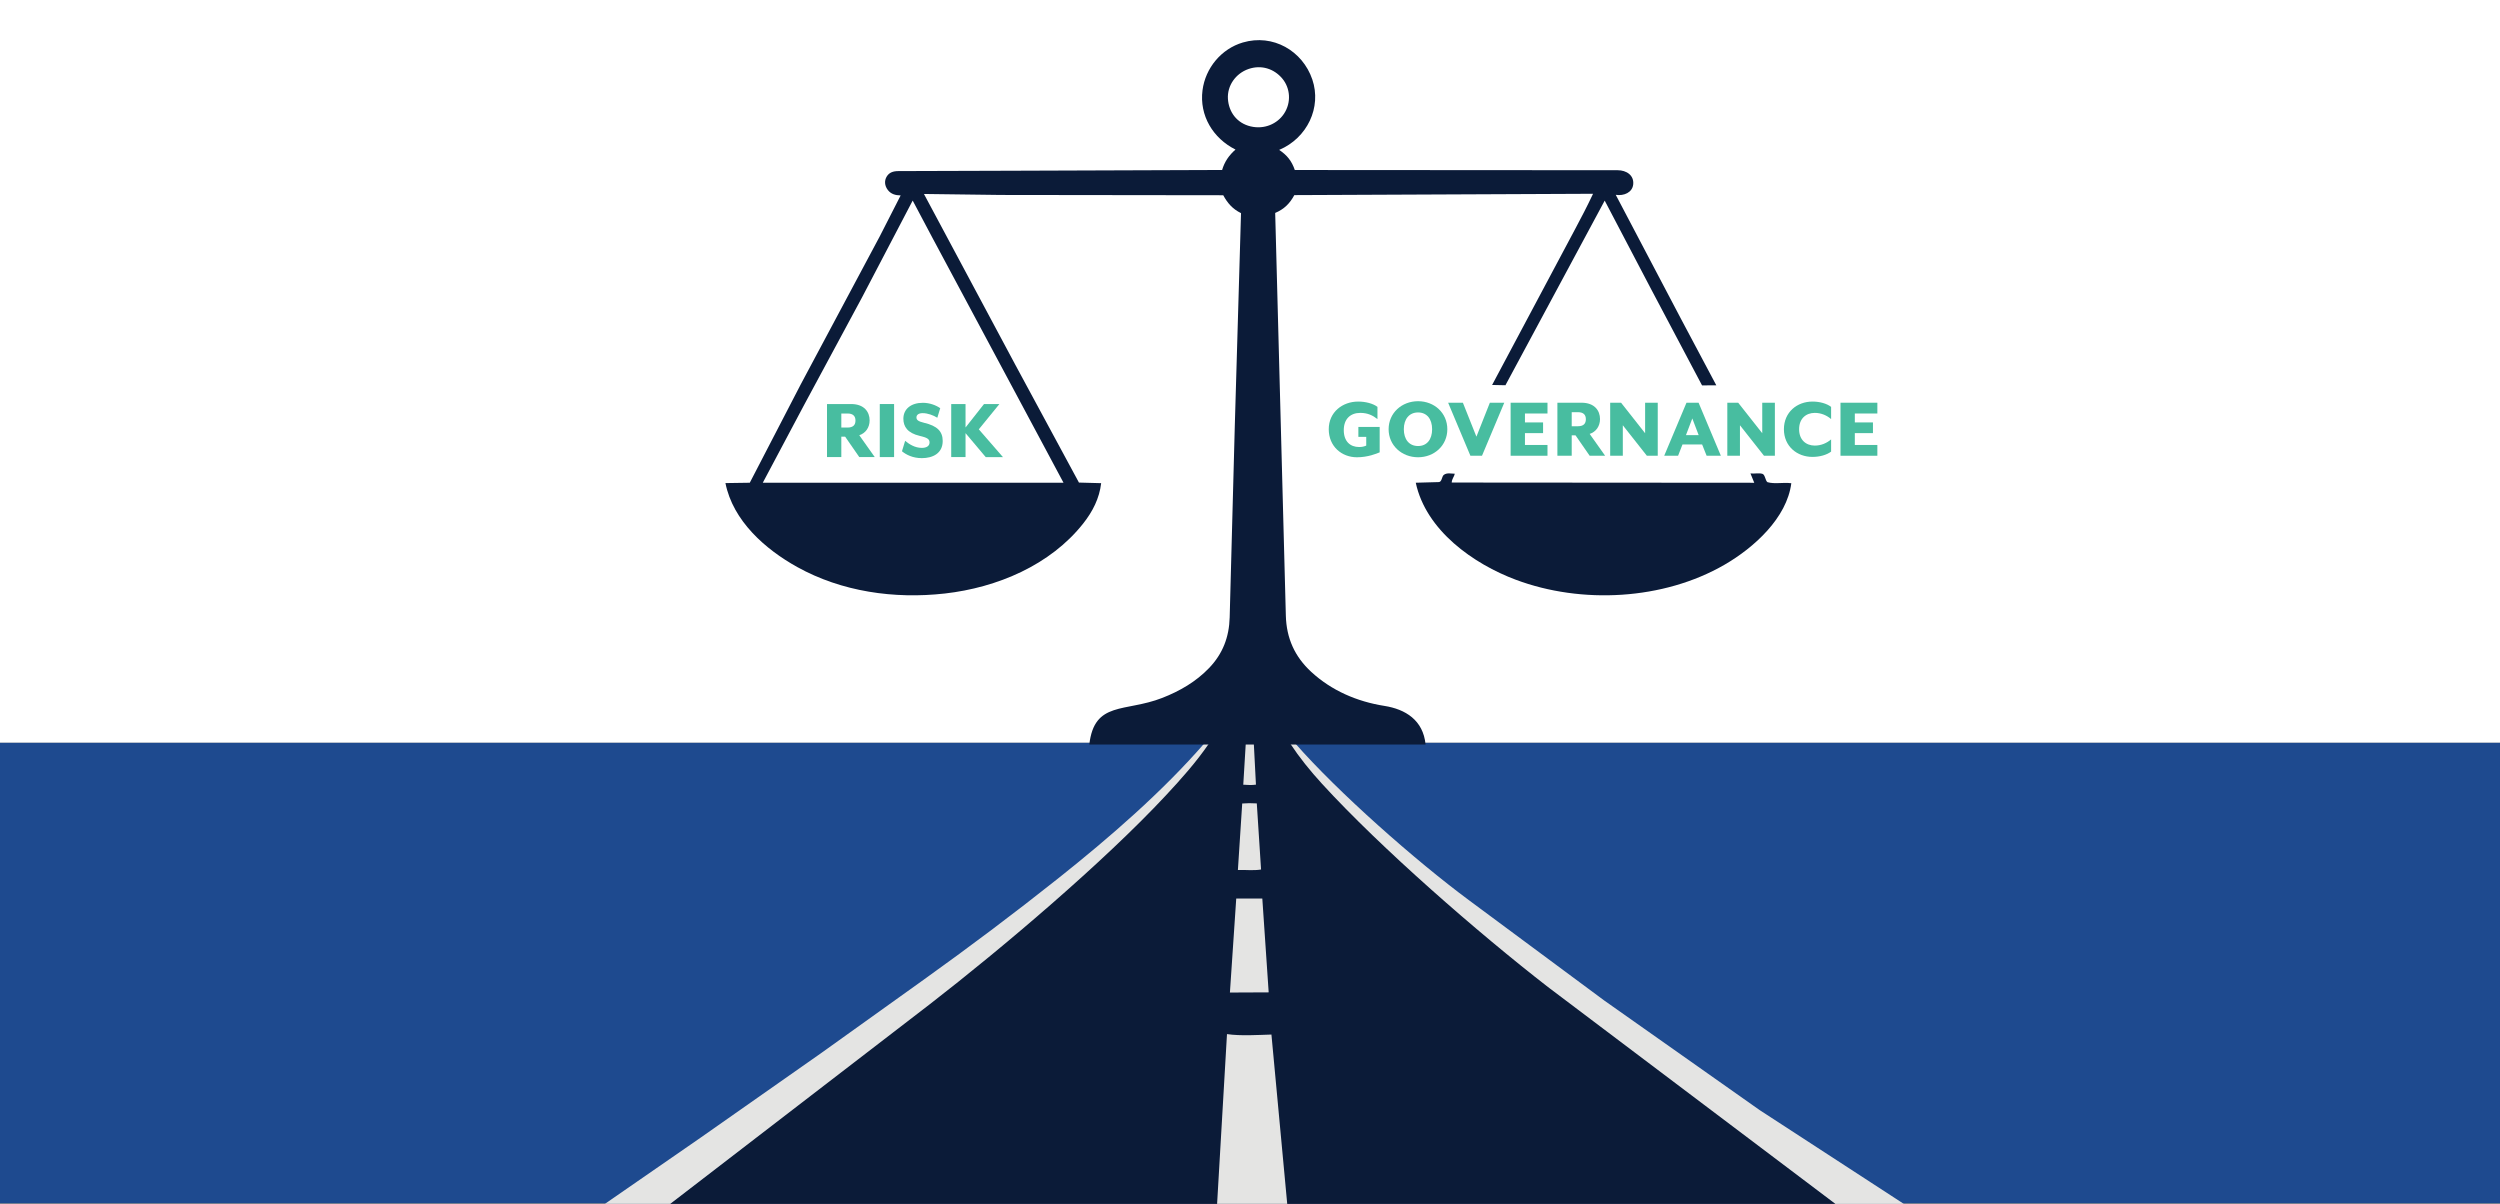 <?xml version="1.0" encoding="UTF-8"?>
<svg xmlns="http://www.w3.org/2000/svg" id="Layer_2" data-name="Layer 2" viewBox="0 0 1535 739.16">
  <rect x="0" y="0" width="1535" height="739.16" fill="#808080" stroke="none"/>
  <defs>
    <style>
      .cls-1 {
        fill: #48bda0;
      }

      .cls-2 {
        fill: #e4e4e3;
      }

      .cls-3 {
        fill: #fff;
      }

      .cls-4 {
        fill: #1e4a8f;
      }

      .cls-5 {
        fill: #0b1b38;
      }
    </style>
  </defs>
  <g id="Layer_1-2" data-name="Layer 1">
    <g>
      <rect class="cls-4" y="455.95" width="1535" height="282.87"></rect>
      <rect class="cls-3" width="1535" height="455.95"></rect>
      <g>
        <path class="cls-5" d="M1126.92,739.16h.17l-182.19-139.22c-41.48-33.3-82.33-68.07-119.49-106.22-10.81-11.1-22.83-23.49-31.19-36.5l.32-.53h-54.25c.08.28.04.56-.18.84-35.46,46.33-83.88,87.42-128.73,124.81-67.17,53.38-132.68,105.11-200.16,156.82h715.69Z"></path>
        <path class="cls-2" d="M794.93,456.06c26.65,30.47,74.19,72.35,106.98,96.65l82.9,61.46,95.58,67.4,88.53,57.6h-41.99l-176.5-133.16c-42.74-33.14-102.53-85.2-138.71-124.76-7.32-8.01-13.81-16.04-19.68-24.92,1.27-.85,2.21-.01,2.89-.26Z"></path>
        <path class="cls-2" d="M371.43,739.16l58.65-40.57,74.32-52.14,62.58-44.79c28.19-20.18,55.6-40.76,82.75-62.34,31.35-24.91,64.21-53.38,90.11-83.31.8,0,1.76-.4,2.52.44-7.93,11.56-16.96,21.68-26.59,32.01-38.2,40.97-100.04,93.41-144.86,128.13l-159.36,122.56h-40.12Z"></path>
        <path class="cls-2" d="M790.35,739.16h-43.05l6.07-104.23c8.21,1.26,19.79.49,27.29.28l9.69,103.94Z"></path>
        <path class="cls-2" d="M774.28,533.88c-4.7.77-9.29.15-14.21.28l2.65-40.81c2.99-.26,5.67-.25,8.95-.06l2.62,40.59Z"></path>
        <path class="cls-2" d="M771.15,481.77c-2.62.39-5.01.2-7.78.04l1.55-25.64c1.66-.64,3.2-.57,4.91.03l1.32,25.58Z"></path>
        <polygon class="cls-2" points="778.97 609.31 755.17 609.42 759.05 551.71 775.06 551.7 778.97 609.31"></polygon>
      </g>
      <g>
        <path class="cls-1" d="M516.57,268.11v12.54h-8.79v-32.57h14.82c7.93,0,11.35,4.78,11.35,10.04,0,4.4-2.5,7.87-6.35,9.12l9.5,13.41h-9.5l-8.69-12.54h-2.33ZM520.37,262.52c3.37,0,4.89-1.52,4.89-4.29s-1.52-4.34-4.89-4.34h-3.8v8.63h3.8Z"></path>
        <path class="cls-1" d="M540.18,248.08h8.79v32.57h-8.79v-32.57Z"></path>
        <path class="cls-1" d="M553.81,277.07l1.95-6.41c2.44,2.06,5.97,4.34,10.26,4.34,2.66,0,4.72-1.03,4.72-3.31,0-2.12-1.41-2.99-6.08-4.07-7.44-1.74-9.99-5.7-9.99-10.53,0-5.92,4.67-9.77,11.94-9.77,4.29,0,8.14,1.52,10.69,3.31l-1.79,5.86c-2.44-1.52-5.86-2.82-9.01-2.82-2.33,0-3.8.98-3.8,2.61,0,1.52.98,2.44,4.67,3.31,8.14,1.9,11.45,5.32,11.45,11.18,0,7.65-6.19,10.53-12.81,10.53-5.59,0-9.66-2.12-12.21-4.23Z"></path>
        <path class="cls-1" d="M605.22,280.65l-12.38-14.71v14.71h-8.79v-32.57h8.79v14.39l11.35-14.39h9.45l-12.65,15.53,14.82,17.05h-10.59Z"></path>
      </g>
      <g>
        <path class="cls-1" d="M815.85,263.55c0-10.53,8.47-16.99,18.08-16.99,4.51,0,9.12,1.19,11.83,3.26v7.49c-2.77-2.17-5.92-3.8-10.53-3.8-6.03,0-10.15,3.69-10.15,10.59s3.91,10.37,9.45,10.37c1.79,0,3.09-.33,4.34-.87v-5.37h-4.83v-6.08h13.08v15.58c-1.9.81-7.27,3.04-13.95,3.04-9.39,0-17.32-6.68-17.32-17.21Z"></path>
        <path class="cls-1" d="M852.61,263.55c0-9.99,8.09-17.21,18.08-17.21s17.97,7.22,17.97,17.21-8.03,17.21-17.97,17.21-18.08-7.22-18.08-17.21ZM879.32,263.55c0-6.24-3.2-10.31-8.63-10.31s-8.74,4.07-8.74,10.31,3.26,10.31,8.74,10.31,8.63-4.07,8.63-10.31Z"></path>
        <path class="cls-1" d="M889.14,247.27h9.07l8.31,20.85,8.25-20.85h8.85l-13.68,32.57h-7.11l-13.68-32.57Z"></path>
        <path class="cls-1" d="M927.52,247.27h22.64v6.62h-13.84v5.48h11.13v6.57h-11.13v7.27h13.84v6.62h-22.64v-32.57Z"></path>
        <path class="cls-1" d="M965.03,267.3v12.54h-8.79v-32.57h14.82c7.93,0,11.35,4.78,11.35,10.04,0,4.4-2.5,7.87-6.35,9.12l9.5,13.41h-9.5l-8.69-12.54h-2.33ZM968.83,261.71c3.37,0,4.89-1.52,4.89-4.29s-1.52-4.34-4.89-4.34h-3.8v8.63h3.8Z"></path>
        <path class="cls-1" d="M988.65,247.27h6.68l14.77,18.73v-18.73h7.76v32.57h-6.68l-14.77-18.73v18.73h-7.76v-32.57Z"></path>
        <path class="cls-1" d="M1035.49,247.27h7.44l13.68,32.57h-8.74l-2.77-6.95h-12.05l-2.71,6.95h-8.52l13.68-32.57ZM1042.99,267.19l-3.91-10.26-3.91,10.26h7.82Z"></path>
        <path class="cls-1" d="M1060.57,247.27h6.68l14.77,18.73v-18.73h7.76v32.57h-6.68l-14.77-18.73v18.73h-7.76v-32.57Z"></path>
        <path class="cls-1" d="M1095.32,263.55c0-10.53,8.14-16.99,17.53-16.99,4.45,0,8.74,1.19,11.45,3.26v7.49c-2.61-2.23-6.08-3.8-9.99-3.8-5.48,0-9.66,3.53-9.66,10.04s4.18,10.04,9.66,10.04c3.91,0,7.38-1.57,9.99-3.8v7.49c-2.71,2.06-7,3.26-11.45,3.26-9.39,0-17.53-6.46-17.53-16.99Z"></path>
        <path class="cls-1" d="M1130.06,247.27h22.64v6.62h-13.84v5.48h11.13v6.57h-11.13v7.27h13.84v6.62h-22.64v-32.57Z"></path>
      </g>
      <g>
        <path class="cls-5" d="M1099.86,296.7c-2.69,21.27-22.87,39.56-41.02,50.05-37.52,21.69-87.72,24.34-128.11,9.22-25.91-9.7-55.18-30.2-61.45-59.58l14.11-.39c1.98-.05,1.82-3.36,3.06-4.38,1.9-1.55,4.67-.76,6.76-.76-.36,1.98-1.71,2.99-1.86,5.42l185.76.14-2.33-5.74c2.51.3,4.97-.4,7.29.23,1.77.49,1.78,4.2,3.16,5.15,4.56,1.28,9.25,0,14.62.63Z"></path>
        <path class="cls-5" d="M823.07,457.13h52.24c-1.47-14.98-12.37-21.67-25.3-23.71-16.9-2.66-32.54-9.47-44.93-20.91-10.11-9.34-15.2-20.59-15.57-34.51l-6.54-247.26c5.54-2.31,9.02-5.87,11.75-10.94l183.42-.82c-3.71,7.89-7.2,14.53-11.11,21.87l-50.87,95.52,8.18.17,60.95-113.36,28.61,54.57,31.16,58.89,8.75-.06-21.37-40.21-40.37-76.74c5.05.8,10.2-1.46,10.72-6.38.6-5.62-4.16-8.73-9.53-8.73l-198.25-.13c-1.87-5.52-4.8-9.17-9.6-12.35,17.24-7.26,26.18-26.12,20.34-43.27-5.99-17.58-24.15-28.13-42.65-22.68-13.18,3.88-22.99,15.63-24.76,29.34-2,15.51,6.42,29.47,20.25,36.4-4.01,3.56-6.69,7.39-8.21,12.54l-126.02.45-72.74.23c-3.28.01-5.62.87-7.12,3.26-1.63,2.59-1.38,5.7.6,8.31,1.91,2.52,4.65,3.33,7.9,3.37l-12.88,25.23-48.39,90.65-31.36,60.53-14.95.22c4.63,23.21,24.44,40.64,44.1,51.55,27.29,15.14,59.52,19.75,90.6,16.25,32.07-3.62,64.84-17.43,85.02-43.06,5.74-7.28,9.88-15.32,10.97-24.69l-13.64-.37-39.28-72.71-55.89-104.49,47.14.61,136.63.17c2.57,4.75,5.65,8.4,10.91,10.99l-3.82,130.83-3.14,117.38c-.32,12.12-4.26,22.35-12.64,31.09-8.03,8.37-17.9,14.12-28.86,18.39-22.7,8.86-41.63,1.73-44.68,28.59h154.2ZM573.22,147.33l66.37,123.99,13.4,25.07h-184.63s25.36-47.74,25.36-47.74l35.42-65.77,31.25-59.73,12.82,24.18ZM767.96,77.63c-8.63-2.02-13.52-8.97-14.02-16.95-.5-8.05,4.73-15.59,12.68-18.33,7.74-2.67,15.59-.24,20.72,5.89,4.88,5.84,5.65,14.69,1,21.64-4.12,6.15-12,9.7-20.38,7.74Z"></path>
      </g>
    </g>
  </g>
</svg>
